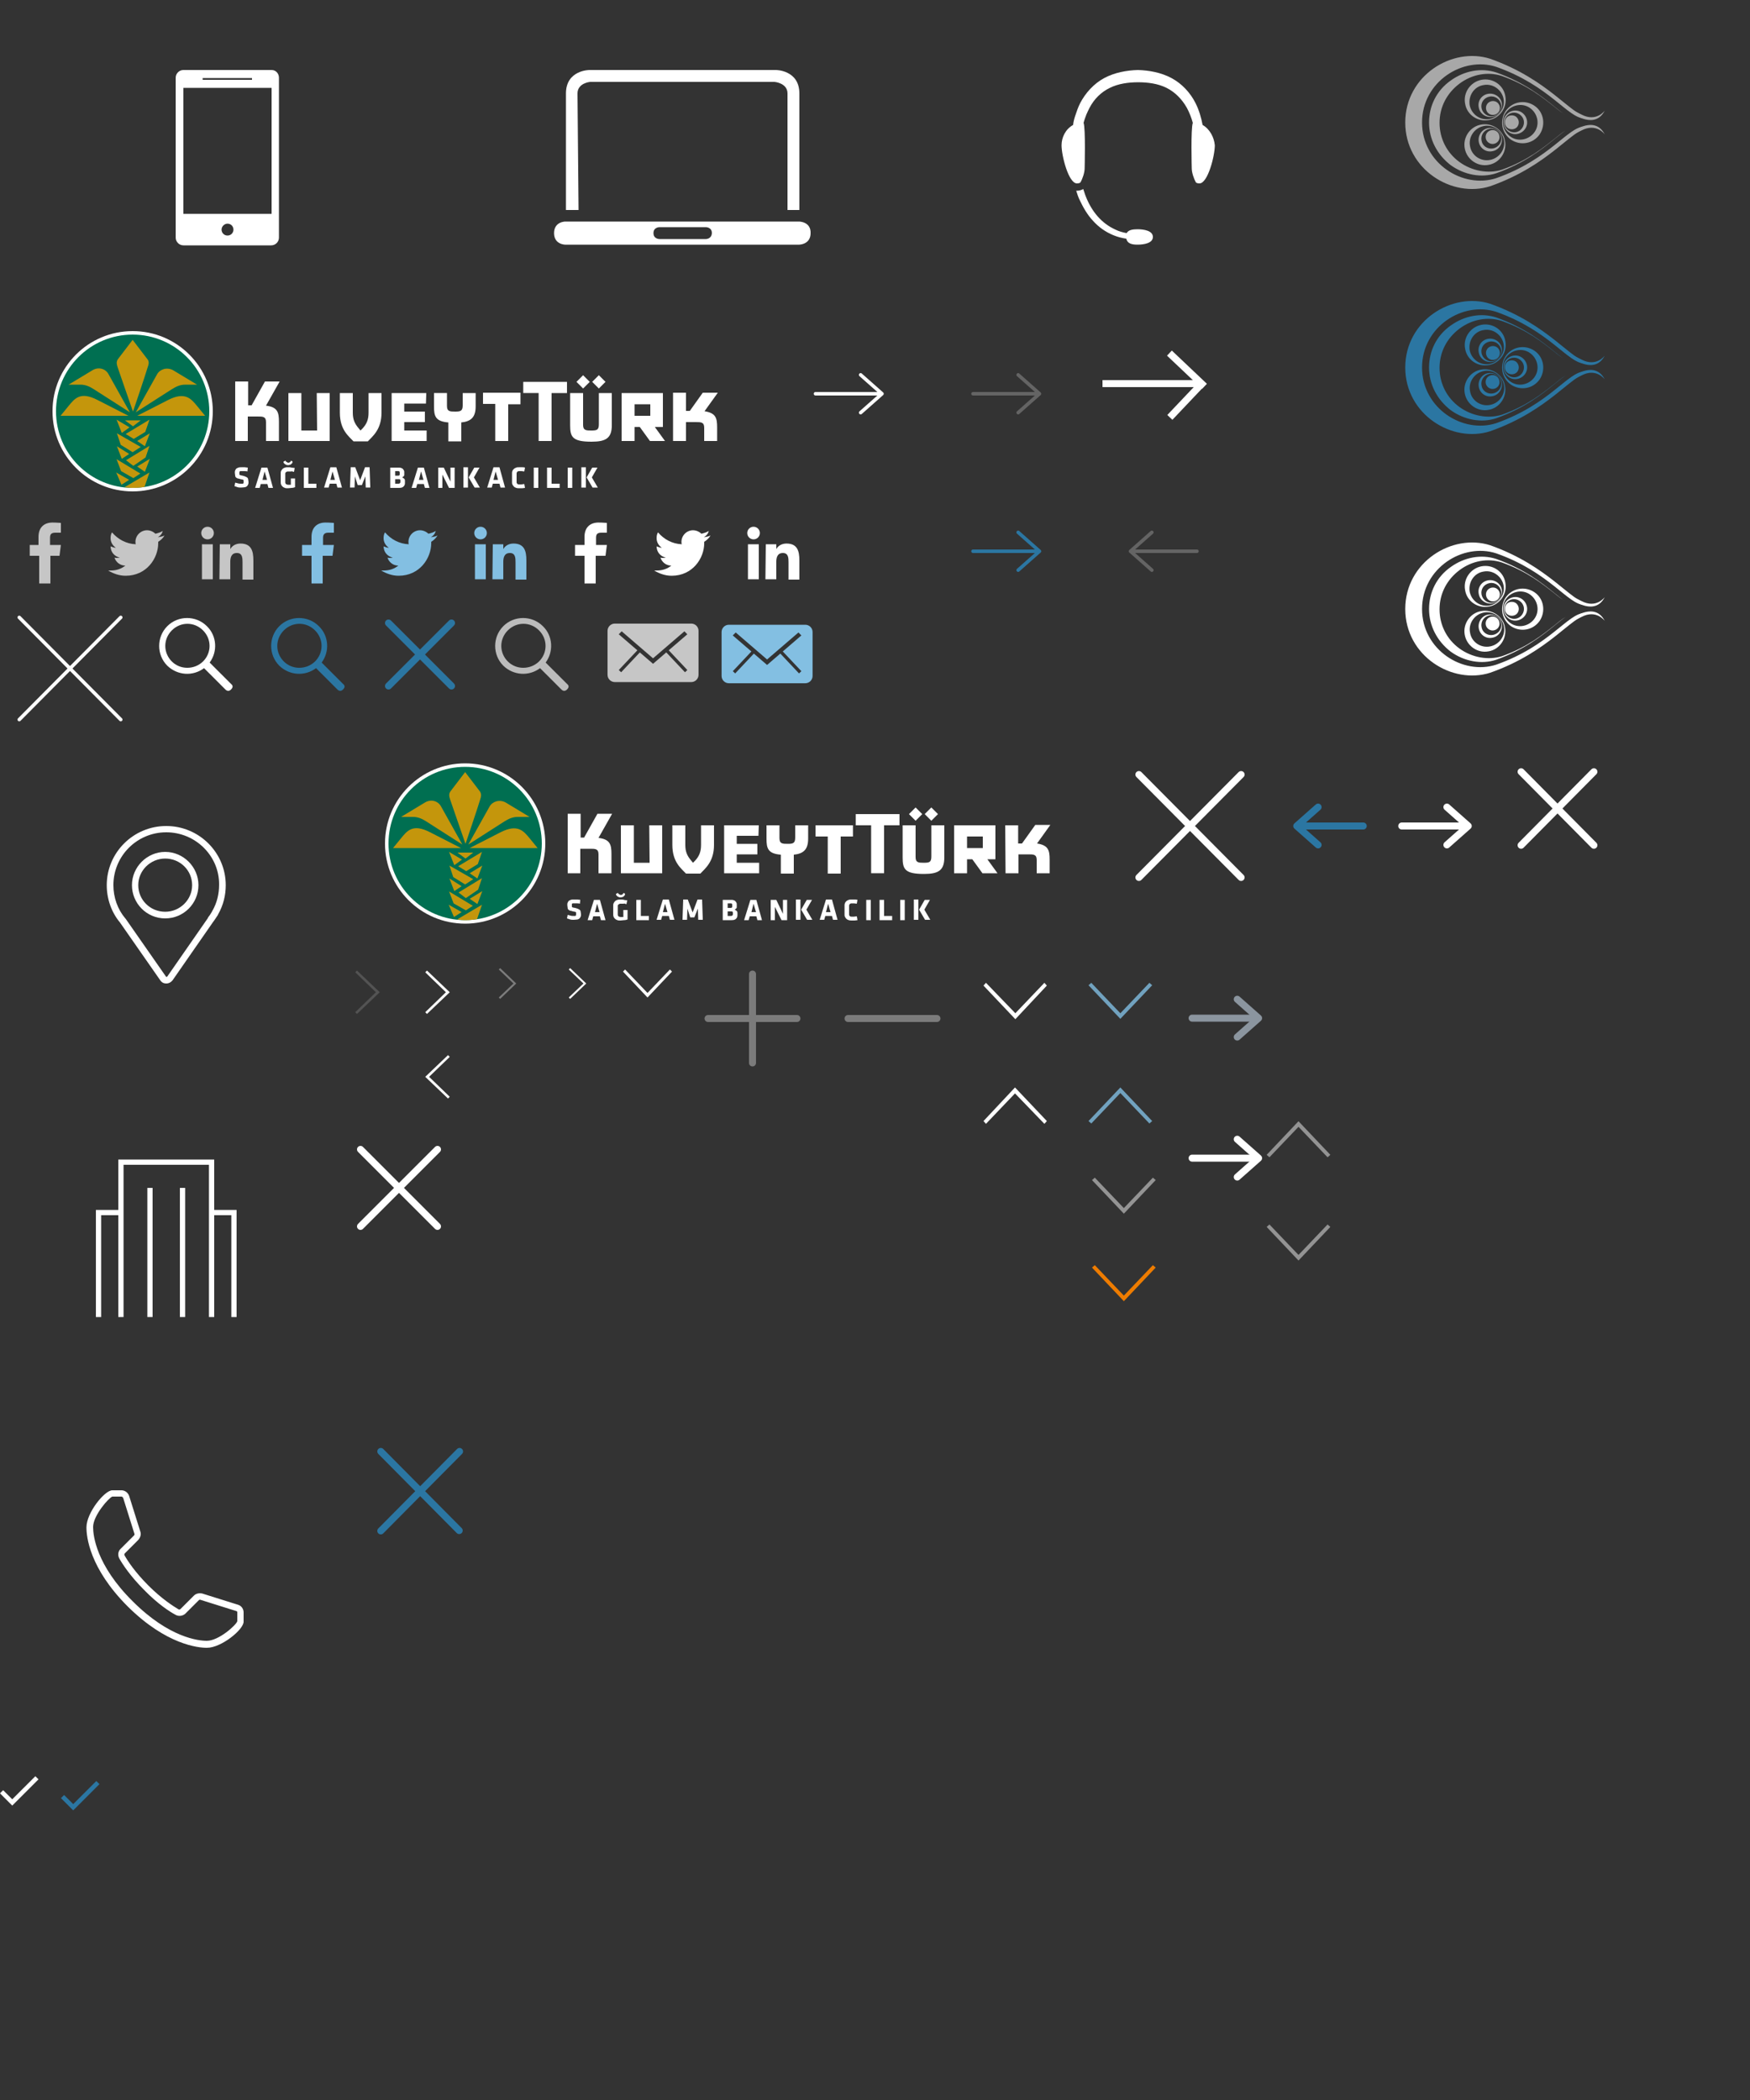 <?xml version="1.0" encoding="utf-8"?>
<!-- Generator: Adobe Illustrator 16.0.0, SVG Export Plug-In . SVG Version: 6.00 Build 0)  -->
<!DOCTYPE svg PUBLIC "-//W3C//DTD SVG 1.1//EN" "http://www.w3.org/Graphics/SVG/1.1/DTD/svg11.dtd">
<svg version="1.1" id="Layer_1" xmlns="http://www.w3.org/2000/svg" xmlns:xlink="http://www.w3.org/1999/xlink" x="0px" y="0px"
	 width="500px" height="600px" viewBox="0 0 500 600" enable-background="new 0 0 500 600" xml:space="preserve">
<rect x="0" y="0" width="500" height="600" fill="#333333" stroke="none"/>
<rect y="145" display="none" fill="#C1E0E5" width="26" height="26"/>
<rect x="220" y="90" display="none" fill="#2B76A2" width="45" height="45"/>
<rect x="26" y="145" display="none" fill="#97ADAF" width="26" height="26"/>
<rect x="52" y="145" display="none" fill="#C1E0E5" width="26" height="26"/>
<rect x="156" y="145" display="none" fill="#C1E0E5" width="26" height="26"/>
<rect x="182" y="145" display="none" fill="#97ADAF" width="26" height="26"/>
<rect x="155" y="271" display="none" fill="#BDCCD4" width="20" height="20"/>
<rect x="208" y="145" display="none" fill="#C1E0E5" width="26" height="26"/>
<rect y="211" display="none" fill="#6A6E7C" width="95" height="95"/>
<rect x="135" y="271" display="none" fill="#CECECE" width="20" height="20"/>
<rect y="90" display="none" fill="#A8A8A8" width="220" height="55"/>
<rect x="335.1" y="310.9" display="none" fill="#2B76A2" width="30" height="40"/>
<rect x="115" y="271" display="none" fill="#6A6E7C" width="20" height="25"/>
<rect x="315" y="211" display="none" fill="#A8A8A8" width="50" height="50"/>
<rect x="40" y="171" display="none" fill="#939393" width="32" height="32"/>
<rect x="78" y="145" display="none" fill="#97ADAF" width="26" height="26"/>
<rect x="95" y="271" display="none" fill="#A8A8A8" width="20" height="25"/>
<rect x="72" y="171" display="none" fill="#A8A8A8" width="32" height="32"/>
<rect x="104" y="145" display="none" fill="#C1E0E5" width="26" height="26"/>
<rect x="265" y="135" display="none" fill="#8FD4EF" width="45" height="45"/>
<rect x="175" y="271" display="none" fill="#6A6E7C" width="20" height="20"/>
<rect x="265" y="90" display="none" fill="#CACBCC" width="45" height="45"/>
<rect y="401" display="none" fill="#534741" width="95" height="95"/>
<rect x="130" y="145" display="none" fill="#97ADAF" width="26" height="26"/>
<rect x="335.1" y="270.9" display="none" fill="#8FD4EF" width="30" height="40"/>
<rect y="171" display="none" fill="#A8A8A8" width="40" height="40"/>
<rect display="none" fill="#2B76A2" width="130" height="90"/>
<rect x="130" display="none" fill="#3FAAE0" width="130" height="90"/>
<rect x="275.1" y="271" display="none" fill="#A8A8A8" width="30" height="30"/>
<rect x="260" display="none" fill="#2B76A2" width="130" height="90"/>
<rect x="390" display="none" fill="#E8E8E8" width="80" height="70"/>
<rect x="310" y="135" display="none" fill="#CACBCC" width="45" height="45"/>
<rect x="390" y="70" display="none" fill="#8FD4EF" width="80" height="70"/>
<rect x="104" y="171" display="none" fill="#939393" width="32" height="32"/>
<rect y="306" display="none" fill="#C69C6D" width="95" height="95"/>
<rect x="390" y="139" display="none" fill="#E8E8E8" width="80" height="70"/>
<rect x="136" y="171" display="none" fill="#A8A8A8" width="32" height="32"/>
<rect x="310" y="90" display="none" fill="#8FD4EF" width="40" height="40"/>
<rect x="195" y="271" display="none" fill="#BDCCD4" width="40" height="40"/>
<rect x="425" y="211" display="none" fill="#A8A8A8" width="40" height="40"/>
<rect x="305.1" y="270.9" display="none" fill="#3FAAE0" width="30" height="30"/>
<rect x="235" y="271" display="none" fill="#8FD4EF" width="40" height="40"/>
<rect x="95" y="211" display="none" fill="#3FAAE0" width="220" height="60"/>
<rect x="95" y="401" display="none" fill="#A8A8A8" width="50" height="50"/>
<rect x="365" y="211" display="none" fill="#8FD4EF" width="30" height="50"/>
<rect x="395" y="211" display="none" fill="#2B76A2" width="30" height="50"/>
<rect x="275.1" y="300.9" display="none" fill="#3FAAE0" width="30" height="30"/>
<rect x="305.1" y="300.8" display="none" fill="#A8A8A8" width="30" height="30"/>
<path fill="#FFFFFF" d="M166.6,111l1.9-1.897l-1.9-1.9l-1.896,1.9L166.6,111z M169.2,109.1l1.896-1.9l1.9,1.9L171.1,111L169.2,109.1
	z M162,109.1h-12.5v3.197h4.396V126h3.7v-13.7h4.4L162,109.1L162,109.1z M185.8,115.5h-4.5v3.3h4.5V115.5z M185.7,126l-2.9-4h-1.5v4
	h-3.7v-13.7h11.8v9.7h-2.3l2.9,4H185.7z M192.3,126h3.7v-5.4h2.8c1.5,0,2.4,0,2.4,1.6v3.8h3.694v-3.9c0-2.7-0.396-4.103-3.6-4.603
	l3.8-5.3h-4.3l-3.7,5.2H196v-5.2h-3.7V126L192.3,126z M171.1,121.2v-8.9h3.7v9.2c0,3.7-1.7,4.7-5.8,4.7c-5.5,0-6.104-1.4-6.104-4.7
	v-9.2h3.7v9.103c0,1.6,0.9,1.6,2.4,1.6C170.6,123,171.1,122.8,171.1,121.2z M130.1,117.6c-1.5,0-2.396,0-2.396-1.603v-3.7H124v3.803
	c0,2.8,0.396,4.3,4.1,4.6v5.4h3.7v-5.4c2.8-0.3,4.1-1.5,4.1-4.6v-3.8h-3.7v3.5C132.2,117.4,131.6,117.6,130.1,117.6z M121.7,115.3
	h-6.2v2.303h5.896v3H115.5V123h6.396v3h-10v-13.7h9.9L121.7,115.3L121.7,115.3z M90.6,123h-4.5v-10.7h-3.7V126h11.8v-13.7h-3.7
	L90.6,123L90.6,123z M148.7,115.5h-3.5V126h-3.7v-10.6H138v-3.2h10.7V115.5z M67.1,126h3.7v-7h2.8c1.5,0,2.4,0,2.4,1.603V126h3.7
	v-5.5c0-2.7-0.4-4.2-3.7-4.6l3.9-6.9h-4.2l-3.806,6.8h-1V109H67.2v17H67.1z M100.8,112.3v5.603c0,1.897,0.5,3.1,1.7,4.5l0.5,0.6
	l0.6-0.6c1.2-1.3,1.7-2.603,1.7-4.5V112.3h3.7v5.603c0,4.8-2.5,6.7-3.9,8.2H101c-1.4-1.5-3.9-3.303-3.9-8.2V112.3H100.8z"/>
<circle fill="#FFFFFF" cx="37.9" cy="117.5" r="22.9"/>
<circle id="SVGID_5_" fill="#006F51" cx="37.9" cy="117.5" r="21.9"/>
<g>
	<g>
		<g>
			<g>
				<g>
					<g>
						<g>
							<g>
								<defs>
									<circle id="SVGID_1_" cx="37.9" cy="117.5" r="21.9"/>
								</defs>
								<clipPath id="SVGID_3_">
									<use xlink:href="#SVGID_1_"  overflow="visible"/>
								</clipPath>
								<g clip-path="url(#SVGID_3_)">
									<path fill="#C4960C" d="M36.9,137.1l-2.197,1.4l-1.5-3.5L36.9,137.1z M33.4,127.5l3.5,2.2l-2.1,1.4L33.4,127.5z
										 M33.3,119.9l3.7,2.2l-2.2,1.6L33.3,119.9z M39.2,126l3.6-2.2l-1.4,3.7L39.2,126z M33.3,131.2l6.8,4.1l-2,1.303l-3.5-2
										L33.3,131.2z M36,131.5l6.7-4.1l-1.104,3.3l-3.5,2.4L36,131.5z M33.4,123.8l6.806,3.9l-2.306,1.5l-3.396-2.1L33.4,123.8z
										 M35.9,124l6.806-4.1l-1.2,3.5l-3.3,2L35.9,124z M35.7,120.1h4.5l-2.2,1.7L35.7,120.1z M39.2,133.3l3.6-2.197l-1.4,3.697
										L39.2,133.3z M38,117.6c0,0-3.7-10.603-4.4-12.7c-0.3-0.9-0.396-1.603,0.104-2.3l4.194-5.5l4.2,5.5
										c0.604,0.697,0.4,1.5,0.104,2.3C41.6,107,38,117.6,38,117.6z M58.6,118.8H39.2l8.8-4.5c4.896-2.5,6.6-0.397,8.396,1.803
										L58.6,118.8z M38.8,117.8l6.1-10.897c0.8-1.403,2.8-2.103,4.6-1.103l6.8,4.103h-3.4c-1.5,0-2.694,0.6-3.8,1.3L38.8,117.8z
										 M17.3,118.8l2.2-2.697c1.8-2.2,3.396-4.4,8.396-1.803l8.806,4.5H17.3z M37.1,117.8l-10.3-6.6c-1.1-0.7-2.3-1.3-3.8-1.3
										h-3.4l6.8-4.103c1.8-1.097,3.8-0.397,4.6,1.103L37.1,117.8z M35.6,139.2l7.1-4.2l-1.4,4.103c-1.1,0.197-2.2,0.3-3.3,0.3
										C37.2,139.4,36.4,139.3,35.6,139.2z"/>
								</g>
							</g>
						</g>
					</g>
				</g>
			</g>
		</g>
	</g>
</g>
<path fill="#FFFFFF" d="M169.3,139.3h1.5l-1.7-2.897l1.604-2.8h-1.5l-1.604,2.8L169.3,139.3z M166.1,139.3h1.3v-5.8h-1.3V139.3z
	 M162.2,133.6h1.3v5.8h-1.3V133.6z M159.9,139.3v-1.1h-2.3v-4.6h-1.3v5.8h3.6V139.3z M152.5,133.6h1.3v5.8h-1.3V133.6z M147.6,135.5
	c0-0.1,0-0.2,0-0.3c0-0.1,0.104-0.2,0.104-0.3c0.1-0.103,0.1-0.103,0.194-0.2c0.104,0,0.2-0.1,0.4-0.1c0.2,0,0.4,0,0.7,0
	s0.5,0.1,0.8,0.1l0.2-1.1c-0.3-0.103-0.604-0.103-0.8-0.103c-0.306,0-0.5,0-0.806,0c-0.396,0-0.694,0-0.896,0.103
	c-0.3,0.1-0.5,0.197-0.7,0.397c-0.2,0.2-0.3,0.3-0.4,0.603c-0.1,0.197-0.1,0.5-0.1,0.697v2.4c0,0.3,0,0.5,0.1,0.7
	c0.104,0.2,0.2,0.397,0.4,0.6c0.2,0.203,0.4,0.3,0.7,0.4c0.3,0.1,0.6,0.1,0.896,0.1c0.306,0,0.604,0,0.806,0c0.3,0,0.5-0.1,0.8-0.1
	l-0.2-1.103c-0.3,0-0.5,0.103-0.8,0.103s-0.5,0-0.7,0c-0.2,0-0.3,0-0.4-0.103c-0.1,0-0.194-0.1-0.194-0.197
	c-0.104-0.101-0.104-0.199-0.104-0.301c0-0.1,0-0.197,0-0.3V135.5z M141,137.1h1.3l-0.7-2.4L141,137.1z M144.3,139.3H143l-0.3-1.1
	h-1.9l-0.3,1.1h-1.3l1.8-5.8h1.7L144.3,139.3z M135.6,139.3h1.5l-1.7-2.897l1.604-2.8h-1.5l-1.604,2.8L135.6,139.3z M132.4,139.3
	h1.306v-5.8H132.4V139.3z M126.4,135.6v3.8h-1.2v-5.8h1.6l1.9,4v-4h1.194v5.8h-1.6L126.4,135.6z M120.3,134.7l0.7,2.4h-1.3
	L120.3,134.7z M121.1,133.6h-1.7l-1.8,5.8h1.3l0.306-1.103h1.896l0.3,1.103h1.306L121.1,133.6z M114.4,137.4c0-0.2,0-0.3-0.1-0.4
	c-0.1-0.1-0.2-0.1-0.4-0.1h-1v1.3h0.806c0.194,0,0.396,0,0.5-0.1c0.1-0.103,0.194-0.2,0.194-0.4V137.4z M114.2,135
	c0-0.1,0-0.2-0.104-0.3c-0.1-0.1-0.2-0.1-0.396-0.1h-0.8v1.3h0.806c0.194,0,0.3,0,0.396-0.103c0.104-0.1,0.104-0.197,0.104-0.3
	L114.2,135L114.2,135z M115.7,138c0,0.4-0.104,0.7-0.4,1c-0.296,0.3-0.7,0.4-1.3,0.4h-2.5v-5.8h2.3c0.3,0,0.6,0,0.8,0.1
	c0.2,0.1,0.4,0.1,0.5,0.3c0.104,0.103,0.2,0.2,0.3,0.4c0.104,0.2,0.104,0.3,0.104,0.5v0.6c0,0.2,0,0.4-0.104,0.5
	c-0.1,0.103-0.3,0.3-0.5,0.4c0.2,0.1,0.4,0.2,0.604,0.397c0.2,0.2,0.2,0.4,0.2,0.7L115.7,138L115.7,138z M102.2,138.6h1.194l1-2.5
	l0.104,3.197h1.3l-0.2-5.8h-1.3l-1.4,3.7l-1.396-3.7h-1.3l-0.2,5.8h1.3l0.1-3.197L102.2,138.6z M94.4,137.1h1.3l-0.7-2.4L94.4,137.1
	z M97.7,139.3h-1.3l-0.3-1.1h-1.9l-0.306,1.1h-1.3l1.8-5.8h1.7L97.7,139.3z M90.4,139.3v-1.1h-2.3v-4.6h-1.3v5.8h3.6V139.3z
	 M83.6,131.9c0,0.1-0.1,0.3-0.1,0.397c-0.104,0.103-0.2,0.2-0.3,0.303c-0.104,0.1-0.2,0.197-0.4,0.197
	c-0.2,0.103-0.3,0.103-0.5,0.103c-0.2,0-0.4,0-0.5-0.103c-0.2-0.1-0.3-0.1-0.4-0.197c-0.1-0.103-0.194-0.2-0.3-0.303
	C81,132.2,81,132,81,131.9l0.6-0.3c0,0.197,0.104,0.3,0.3,0.397c0.104,0.103,0.306,0.2,0.5,0.2c0.2,0,0.4-0.1,0.5-0.2
	c0.104-0.1,0.2-0.3,0.306-0.397L83.6,131.9z M84.3,139.2c-0.3,0.1-0.6,0.2-1,0.2c-0.3,0-0.7,0.1-1,0.1c-0.4,0-0.7,0-0.9-0.1
	c-0.3-0.103-0.5-0.2-0.694-0.4c-0.2-0.2-0.306-0.3-0.4-0.6c-0.1-0.2-0.1-0.5-0.1-0.7v-2.4c0-0.3,0-0.5,0.1-0.697
	c0.1-0.2,0.2-0.4,0.4-0.603c0.194-0.2,0.396-0.3,0.694-0.397c0.3-0.103,0.6-0.103,0.9-0.103c0.3,0,0.7,0,1,0.103
	c0.3,0,0.6,0.1,0.9,0.1l-0.2,1.103c-0.104,0-0.3,0-0.4-0.103c-0.1-0.1-0.3,0-0.5,0c-0.2,0-0.3,0-0.396,0c-0.104,0-0.306,0-0.4,0
	c-0.2,0-0.3,0-0.4,0.103c-0.1,0-0.194,0.1-0.3,0.197c-0.1,0.103-0.1,0.2-0.1,0.303c0,0.1,0,0.197,0,0.3v2c0,0.1,0,0.2,0,0.3
	c0,0.1,0.1,0.2,0.1,0.3c0.104,0.103,0.104,0.103,0.3,0.2c0.104,0,0.2,0.1,0.4,0.1c0.1,0,0.3,0,0.4,0s0.194,0,0.396,0v-1.8h1.2V139.2
	z M75.6,134.7l0.7,2.4H75L75.6,134.7z M76.4,133.6h-1.7l-1.806,5.8H74.2l0.3-1.103h1.9l0.3,1.103H78L76.4,133.6z M71,137.7
	c0,0.3,0,0.5-0.104,0.7c-0.1,0.2-0.194,0.397-0.3,0.5c-0.2,0.1-0.396,0.3-0.6,0.3s-0.604,0.1-1.104,0.1c-0.3,0-0.698,0-1-0.1
	c-0.3-0.1-0.6-0.2-0.896-0.3l0.196-1c0.304,0.1,0.5,0.1,0.804,0.2c0.3,0.1,0.6,0.1,0.896,0.1c0.2,0,0.302,0,0.4,0s0.2,0,0.2-0.1
	c0.1,0,0.1-0.103,0.1-0.2c0-0.103,0-0.2,0-0.3c0-0.103,0-0.2,0-0.303c0-0.1,0-0.1-0.1-0.197C69.4,137,69.3,137,69.2,137
	c-0.104,0-0.306-0.1-0.5-0.1c-0.306-0.103-0.604-0.2-0.806-0.2c-0.194-0.1-0.396-0.2-0.5-0.3c-0.1-0.103-0.194-0.3-0.194-0.5
	c0-0.2-0.104-0.5-0.104-0.8c0-0.303,0-0.5,0.104-0.7c0.1-0.2,0.194-0.4,0.3-0.5c0.1-0.103,0.396-0.2,0.6-0.3
	c0.3-0.103,0.604-0.103,1-0.103c0.3,0,0.5,0,0.8,0c0.306,0,0.604,0.103,0.9,0.103l-0.1,1.1c-0.306-0.1-0.604-0.1-0.9-0.1
	c-0.2,0-0.5,0-0.7,0c-0.1,0-0.3,0-0.396,0c-0.104,0-0.2,0-0.2,0.1c0,0.1-0.104,0.1-0.104,0.2s0,0.2,0,0.3c0,0.1,0,0.2,0,0.3
	c0,0.103,0,0.103,0.104,0.2c0.1,0,0.2,0.1,0.3,0.1c0.1,0,0.3,0.103,0.5,0.103c0.4,0.1,0.7,0.2,0.9,0.3
	c0.194,0.102,0.396,0.2,0.5,0.3c0.1,0.103,0.194,0.302,0.194,0.5C70.9,137.201,71,137.4,71,137.7z"/>
<path fill="#C6C6C6" d="M17,158.8l0.396-3.1h-3.1v-2c0-0.9,0.2-1.5,1.5-1.5h1.6v-2.8c-0.3,0-1.194-0.103-2.396-0.103
	c-2.4,0-4,1.4-4,4.103v2.3H8.5v3.1h2.7v7.9h3.2v-7.9H17z"/>
<path fill="#C6C6C6" d="M47,153c-0.604,0.3-1.2,0.4-1.9,0.5c0.7-0.397,1.2-1,1.4-1.8c-0.604,0.4-1.3,0.6-2.104,0.8
	c-0.6-0.6-1.5-1-2.396-1c-1.8,0-3.3,1.5-3.3,3.3c0,0.303,0,0.5,0.1,0.7c-2.7-0.1-5.1-1.397-6.8-3.397c-0.3,0.5-0.4,1-0.4,1.697
	c0,1.103,0.604,2.103,1.5,2.7c-0.5,0-1-0.2-1.5-0.397l0,0c0,1.6,1.104,2.897,2.604,3.197c-0.306,0.1-0.604,0.1-0.903,0.1
	c-0.2,0-0.4,0-0.6-0.103c0.396,1.303,1.6,2.303,3.1,2.303c-1.1,0.9-2.5,1.4-4.1,1.4c-0.306,0-0.5,0-0.806,0c1.5,0.9,3.2,1.5,5,1.5
	c6,0,9.306-5,9.306-9.3c0-0.1,0-0.3,0-0.4C46,154.3,46.6,153.7,47,153z"/>
<path fill="#C6C6C6" d="M57.7,155.5h3.1v10h-3.1V155.5L57.7,155.5z M59.3,150.5c1,0,1.8,0.8,1.8,1.8s-0.8,1.803-1.8,1.803
	s-1.8-0.803-1.8-1.803S58.3,150.5,59.3,150.5"/>
<path fill="#C6C6C6" d="M62.8,155.5h3v1.4l0,0c0.4-0.8,1.4-1.603,2.9-1.603c3.1,0,3.694,2.103,3.694,4.803v5.5h-3.1v-4.9
	c0-1.2,0-2.7-1.604-2.7c-1.602,0-1.896,1.3-1.896,2.603v4.897H62.69L62.8,155.5L62.8,155.5z"/>
<path fill="#FFFFFF" d="M173,158.8l0.396-3.1h-3.1v-2c0-0.9,0.2-1.5,1.5-1.5h1.6v-2.8c-0.3,0-1.194-0.103-2.396-0.103
	c-2.4,0-4,1.4-4,4.103v2.3h-2.7v3.1h2.7v7.9h3.2v-7.9H173z"/>
<path fill="#FFFFFF" d="M203,153c-0.604,0.3-1.2,0.4-1.9,0.5c0.7-0.397,1.2-1,1.4-1.8c-0.604,0.4-1.3,0.6-2.104,0.8
	c-0.6-0.6-1.5-1-2.396-1c-1.8,0-3.3,1.5-3.3,3.3c0,0.303,0,0.5,0.1,0.7c-2.7-0.1-5.1-1.397-6.8-3.397c-0.3,0.5-0.4,1-0.4,1.697
	c0,1.103,0.604,2.103,1.5,2.7c-0.5,0-1-0.2-1.5-0.397l0,0c0,1.6,1.104,2.897,2.604,3.197c-0.306,0.103-0.604,0.103-0.9,0.103
	c-0.2,0-0.4,0-0.6-0.103c0.396,1.303,1.6,2.303,3.1,2.303c-1.1,0.897-2.5,1.397-4.1,1.397c-0.306,0-0.5,0-0.806,0
	c1.5,0.9,3.2,1.5,5,1.5c6,0,9.306-5,9.306-9.3c0-0.1,0-0.3,0-0.4C202,154.3,202.6,153.7,203,153z"/>
<path fill="#FFFFFF" d="M213.7,155.5h3.1v10h-3.1V155.5L213.7,155.5z M215.3,150.5c1,0,1.8,0.8,1.8,1.8s-0.8,1.803-1.8,1.803
	s-1.8-0.803-1.8-1.803S214.3,150.5,215.3,150.5"/>
<path fill="#FFFFFF" d="M218.8,155.5h3v1.4l0,0c0.4-0.8,1.4-1.603,2.9-1.603c3.1,0,3.694,2.103,3.694,4.803v5.5h-3.1v-4.9
	c0-1.2,0-2.7-1.604-2.7c-1.601,0-1.896,1.3-1.896,2.603v4.897h-3.104L218.8,155.5L218.8,155.5z"/>
<path fill="#FFFFFF" d="M58.3,190.9c1.5,1.5,6.1,6.1,6.1,6.1c0.4,0.4,1,0.603,1.604,0c0.7-0.7,0.5-1.2,0-1.6l-6.104-6.1
	c2.306-3.1,2.104-7.6-0.8-10.397c-3.1-3.103-8.2-3.103-11.3,0c-3.1,3.1-3.1,8.2,0,11.3C50.7,193,55.1,193.3,58.3,190.9z M49.1,189
	c-2.5-2.5-2.5-6.397,0-8.897s6.4-2.5,8.9,0s2.5,6.397,0,8.897C55.5,191.4,51.5,191.4,49.1,189z"/>
<line fill="none" stroke="#FFFFFF" stroke-linecap="round" stroke-linejoin="round" stroke-miterlimit="10" x1="34.5" y1="176.4" x2="5.5" y2="205.6"/>
<line fill="none" stroke="#FFFFFF" stroke-linecap="round" stroke-linejoin="round" stroke-miterlimit="10" x1="5.5" y1="176.4" x2="34.5" y2="205.6"/>
<path fill="#83BFE2" d="M95,158.8l0.396-3.1h-3.1v-2c0-0.9,0.3-1.5,1.5-1.5h1.6v-2.8c-0.3,0-1.194-0.103-2.396-0.103
	c-2.4,0-4,1.4-4,4.103v2.3h-2.7v3.1H89v7.9h3.2v-7.9H95z"/>
<path fill="#83BFE2" d="M125,153c-0.604,0.3-1.2,0.4-1.9,0.5c0.7-0.397,1.2-1,1.4-1.8c-0.604,0.4-1.3,0.6-2.104,0.8
	c-0.6-0.6-1.5-1-2.396-1c-1.8,0-3.3,1.5-3.3,3.3c0,0.303,0,0.5,0.1,0.7c-2.7-0.1-5.1-1.397-6.8-3.397c-0.3,0.5-0.4,1-0.4,1.697
	c0,1.103,0.604,2.103,1.5,2.7c-0.5,0-1-0.2-1.5-0.397l0,0c0,1.6,1.104,2.897,2.604,3.197c-0.306,0.103-0.604,0.103-0.9,0.103
	c-0.2,0-0.4,0-0.6-0.103c0.396,1.303,1.6,2.303,3.1,2.303c-1.1,0.897-2.5,1.397-4.1,1.397c-0.306,0-0.5,0-0.806,0
	c1.5,0.9,3.2,1.5,5,1.5c6,0,9.306-5,9.306-9.3c0-0.1,0-0.3,0-0.4C124,154.3,124.6,153.7,125,153z"/>
<path fill="#83BFE2" d="M135.7,155.5h3.1v10h-3.1V155.5L135.7,155.5z M137.3,150.5c1,0,1.8,0.8,1.8,1.8s-0.8,1.803-1.8,1.803
	s-1.8-0.803-1.8-1.803S136.3,150.5,137.3,150.5"/>
<path fill="#83BFE2" d="M140.8,155.5h3v1.4l0,0c0.4-0.8,1.4-1.603,2.9-1.603c3.1,0,3.694,2.103,3.694,4.803v5.5h-3.1v-4.9
	c0-1.2,0-2.7-1.604-2.7c-1.601,0-1.896,1.3-1.896,2.603v4.897h-3.104L140.8,155.5L140.8,155.5z"/>
<path fill="#FFFFFF" d="M77.6,20H52.4c-1.2,0-2.2,1-2.2,2.2v45.7c0,1.2,1,2.2,2.194,2.2H77.5c1.2,0,2.2-1,2.2-2.2V22.2
	C79.7,21,78.8,20,77.6,20z M57.9,22.3H72v0.5H57.9V22.3z M65,67.3c-1,0-1.7-0.8-1.7-1.697c0-0.9,0.8-1.7,1.7-1.7
	c1,0,1.7,0.8,1.7,1.7C66.7,66.5,66,67.3,65,67.3z M77.6,61.1H52.4v-36h25.2V61.1z"/>
<path fill="#FFFFFF" d="M165,60h-3.3V26.7c0-6.7,6.694-6.7,6.694-6.7H221.7c0,0,6.694,0,6.694,6.7V60H225V26.7c0-3-3.7-3.3-3.7-3.3
	h-52.7c0,0-3.6,0.3-3.6,3.3l0.3,33.3H165z"/>
<path fill="#FFFFFF" d="M228.3,63.3h-66.8c0,0-3.2,0-3.2,3.303c0,3.3,3.2,3.3,3.2,3.3h66.8c0,0,3.3,0,3.3-3.3
	C231.7,63.3,228.3,63.3,228.3,63.3z M201.7,68.3h-13.3c0,0-1.694,0-1.694-1.697c0-1.7,1.694-1.7,1.694-1.7h13.3
	c0,0,1.694,0,1.694,1.7C203.3,68.3,201.7,68.3,201.7,68.3z"/>
<path fill="#FFFFFF" d="M308.5,57.2c1,2.1,2.193,4.2,3.8,5.9c1.601,1.8,3.601,3.197,5.8,4.1c1.2,0.5,2.397,0.8,3.7,1
	c0.3,1.4,1.601,1.7,3.2,1.7c1.8,0,4.396-0.4,4.396-2.2c0-1.8-2.601-2.2-4.396-2.2c-1.4,0-2.604,0.2-3.104,1.103
	c-1.101-0.2-2.201-0.5-3.201-1c-2-0.9-3.695-2.2-5.1-3.803c-1.4-1.6-2.5-3.5-3.3-5.5c-0.305-0.697-0.5-1.5-0.805-2.3
	c-0.5,0.3-1.101,0.5-2,0.5C307.8,55.5,308.1,56.4,308.5,57.2z"/>
<path fill="#FFFFFF" d="M343.6,35.7c-0.399-2.1-1-4.2-2-6.2c-1.5-3-3.899-5.6-6.899-7.2c-3-1.6-6.396-2.197-9.601-2.3
	c-3.199,0.103-6.6,0.7-9.6,2.3c-3,1.603-5.4,4.303-6.9,7.2c-0.6,1.2-1,2.4-1.399,3.603c-0.3,0.897-0.5,1.697-0.601,2.6
	c-2.199,1.2-3.3,3.602-3.3,5.8c0,3,2,10.9,4.396,10.9c0.807,0,1-0.3,1-0.3c0.604-1,1.201-2.803,1.201-4c0,0,0.299-11.4-0.301-13
	c0.2-0.803,0.5-1.603,0.801-2.4c0.299-0.7,0.604-1.3,0.899-1.898c1.3-2.5,3.3-4.5,5.8-5.699c2.396-1.2,5.301-1.603,8.1-1.603
	c2.807,0,5.701,0.4,8.104,1.603c2.396,1.199,4.396,3.199,5.8,5.699c0.7,1.301,1.301,2.801,1.7,4.301c-0.604,1.6-0.3,13-0.3,13
	c0,1.199,0.6,3,1.193,4c0,0,0.201,0.3,1,0.3c2.4,0,4.4-7.9,4.4-10.9C346.9,39.3,345.698,36.9,343.6,35.7z"/>
<path fill="#A8A8A8" d="M425.8,53.2c17-6,23-16.1,28.2-16.8c-0.5-0.103-1-0.2-1.4-0.2c-4.6,0-9.8,9.3-25.1,14.7
	C418,54,406.3,46.7,406.3,35s11.7-19,21.2-15.9c15.3,5.4,20.5,14.7,25.1,14.7c0.5,0,1-0.1,1.4-0.197
	C448.8,33,442.698,22.8,425.8,16.8c-10.899-3.5-24.3,4.803-24.3,18.2C401.5,48.4,414.9,56.7,425.8,53.2"/>
<path fill="#A8A8A8" d="M408.3,35c0-4.8,2.2-9.2,6.2-12c3.896-2.8,8.694-3.7,13-2.3c8.1,2.9,13.1,6.9,16.8,9.9
	c1.101,0.897,2.101,1.697,3,2.3c-0.899-0.603-2-1.4-3.2-2.4c-3.3-2.6-7.699-6.2-15-8.8c-4-1.3-8.5-0.5-12.103,2.2
	c-3.604,2.7-5.697,6.7-5.697,11.2s2.101,8.6,5.697,11.197c3.603,2.603,8.197,3.4,12.103,2.2c7.301-2.6,11.7-6.2,15-8.8
	c1.2-1,2.2-1.8,3.2-2.4c-0.899,0.603-1.899,1.4-3,2.303c-3.7,3-8.7,7-16.8,9.897c-4.2,1.4-9.104,0.5-13-2.3
	C410.6,44.2,408.3,39.8,408.3,35"/>
<path fill="#A8A8A8" d="M439.9,38.4c-1.896,2.7-5.5,3.3-8.2,1.5c-2.699-1.9-3.3-5.5-1.5-8.2c1.899-2.7,5.5-3.3,8.2-1.5
	C441.1,32,441.698,35.7,439.9,38.4 M437.198,30.9c-2.194-1.603-5.3-1-6.896,1.2c-1.604,2.197-1,5.3,1.2,6.897
	c2.194,1.603,5.3,1,6.896-1.2C440,35.6,439.4,32.5,437.198,30.9"/>
<path fill="#A8A8A8" d="M435.698,36.9c-1.101,1.5-3.194,1.897-4.694,0.8c-1.5-1.097-1.9-3.2-0.806-4.7c1.104-1.5,3.2-1.897,4.7-0.8
	C436.398,33.297,436.8,35.4,435.698,36.9 M434.198,32.7c-1.3-0.9-3-0.6-3.896,0.7c-0.899,1.3-0.604,3,0.7,3.897
	c1.3,0.9,3,0.603,3.896-0.697C435.8,35.3,435.5,33.6,434.198,32.7"/>
<path fill="#A8A8A8" d="M433.6,36.1c-0.6,0.897-1.899,1.1-2.8,0.5c-0.899-0.603-1.104-1.9-0.5-2.803c0.601-0.897,1.896-1.1,2.8-0.5
	C434,34,434.198,35.2,433.6,36.1"/>
<path fill="#A8A8A8" d="M418.5,42.4c-0.604-3.2,1.6-6.3,4.694-6.8C426.4,35,429.5,37.2,430,40.3c0.6,3.2-1.604,6.303-4.7,6.803
	C422.198,47.7,419.1,45.6,418.5,42.4 M425.698,45.7c2.7-0.5,4.5-3.1,4-5.7c-0.5-2.7-3.101-4.5-5.694-4c-2.7,0.5-4.5,3.103-4,5.7
	C420.4,44.4,423,46.2,425.698,45.7"/>
<path fill="#A8A8A8" d="M422.5,40.5c-0.306-1.8,0.896-3.6,2.694-3.897C427,36.3,428.8,37.5,429.1,39.3
	c0.301,1.803-0.899,3.603-2.699,3.9C424.5,43.6,422.8,42.3,422.5,40.5 M426.6,42.4c1.5-0.3,2.601-1.7,2.301-3.3
	c-0.301-1.5-1.801-2.603-3.301-2.303c-1.5,0.303-2.6,1.7-2.3,3.303C423.5,41.7,425,42.7,426.6,42.4"/>
<path fill="#A8A8A8" d="M424.5,39.5c-0.2-1.1,0.5-2.1,1.6-2.3c1.101-0.2,2.101,0.5,2.301,1.6c0.199,1.103-0.5,2.103-1.601,2.303
	C425.8,41.3,424.698,40.6,424.5,39.5"/>
<path fill="#A8A8A8" d="M423.3,22.8c3.2-0.6,6.3,1.5,6.8,4.7c0.601,3.2-1.603,6.3-4.699,6.8c-3.2,0.603-6.301-1.5-6.801-4.697
	C418,26.5,420.1,23.4,423.3,22.8 M419.9,30c0.5,2.7,3.104,4.5,5.699,4c2.597-0.5,4.5-3.1,4-5.7c-0.5-2.697-3.1-4.5-5.699-4
	C421.198,24.7,419.5,27.3,419.9,30"/>
<path fill="#A8A8A8" d="M425.198,26.8c1.806-0.3,3.604,0.9,3.899,2.7s-0.899,3.603-2.699,3.9c-1.801,0.297-3.601-0.9-3.897-2.7
	C422.1,28.9,423.3,27.1,425.198,26.8 M423.3,30.9c0.3,1.5,1.8,2.6,3.3,2.3c1.5-0.3,2.601-1.7,2.301-3.3
	c-0.301-1.5-1.7-2.603-3.301-2.3C424,27.9,423,29.3,423.3,30.9"/>
<path fill="#A8A8A8" d="M426.198,28.9c1.104-0.2,2.104,0.5,2.306,1.6c0.194,1.103-0.5,2.103-1.604,2.3
	c-1.101,0.2-2.101-0.5-2.301-1.6C424.398,30.1,425.1,29.1,426.198,28.9"/>
<path fill="#A8A8A8" d="M458.5,38.4c0,0-2.4-3.4-6.7-1.103c-4.3,2.303-2.3,0.2-2.3,0.2S455.698,32.9,458.5,38.4"/>
<path fill="#A8A8A8" d="M458.5,31.6c0,0-2.4,3.397-6.7,1.1c-4.303-2.297-2.3-0.2-2.3-0.2S455.698,37.1,458.5,31.6"/>
<path fill="#2B76A2" d="M425.8,123.2c17-6,23-16.1,28.2-16.8c-0.5-0.103-1-0.2-1.4-0.2c-4.6,0-9.8,9.3-25.1,14.7
	c-9.5,3.1-21.2-4.2-21.2-15.9s11.7-19,21.2-15.9c15.3,5.4,20.5,14.7,25.1,14.7c0.5,0,1-0.1,1.4-0.197
	C448.8,103,442.698,92.8,425.8,86.8c-10.899-3.5-24.3,4.803-24.3,18.2C401.5,118.4,414.9,126.7,425.8,123.2"/>
<path fill="#2B76A2" d="M408.3,105c0-4.8,2.2-9.2,6.2-12c3.896-2.8,8.694-3.7,13-2.3c8.1,2.9,13.1,6.9,16.8,9.9
	c1.101,0.897,2.101,1.697,3,2.3c-0.899-0.603-2-1.4-3.2-2.4c-3.3-2.6-7.699-6.2-15-8.8c-4-1.3-8.5-0.5-12.103,2.2
	c-3.604,2.7-5.697,6.7-5.697,11.2s2.101,8.6,5.697,11.197c3.603,2.603,8.197,3.4,12.103,2.2c7.301-2.6,11.7-6.2,15-8.8
	c1.2-1,2.2-1.8,3.2-2.4c-0.899,0.603-1.899,1.4-3,2.303c-3.7,3-8.7,7-16.8,9.897c-4.2,1.4-9.104,0.5-13-2.3
	C410.6,114.2,408.3,109.8,408.3,105"/>
<path fill="#2B76A2" d="M439.9,108.4c-1.896,2.7-5.5,3.3-8.2,1.5c-2.699-1.9-3.3-5.5-1.5-8.2c1.899-2.7,5.5-3.3,8.2-1.5
	C441.1,102,441.698,105.7,439.9,108.4 M437.198,100.9c-2.194-1.603-5.3-1-6.896,1.2c-1.604,2.197-1,5.3,1.2,6.897
	c2.194,1.603,5.3,1,6.896-1.2C440,105.6,439.4,102.5,437.198,100.9"/>
<path fill="#2B76A2" d="M435.698,106.9c-1.101,1.5-3.194,1.897-4.694,0.8c-1.5-1.097-1.9-3.2-0.806-4.7c1.104-1.5,3.2-1.897,4.7-0.8
	C436.398,103.297,436.8,105.4,435.698,106.9 M434.198,102.7c-1.3-0.9-3-0.6-3.896,0.7c-0.899,1.3-0.604,3,0.7,3.897
	c1.3,0.9,3,0.603,3.896-0.697C435.8,105.3,435.5,103.6,434.198,102.7"/>
<path fill="#2B76A2" d="M433.6,106.1c-0.6,0.897-1.899,1.1-2.8,0.5c-0.899-0.603-1.104-1.9-0.5-2.803c0.601-0.897,1.896-1.1,2.8-0.5
	C434,104,434.198,105.2,433.6,106.1"/>
<path fill="#2B76A2" d="M418.5,112.4c-0.604-3.2,1.6-6.3,4.694-6.8c3.199-0.603,6.306,1.6,6.806,4.697
	c0.6,3.2-1.604,6.303-4.7,6.803C422.198,117.7,419.1,115.6,418.5,112.4 M425.698,115.7c2.7-0.5,4.5-3.1,4-5.7
	c-0.5-2.7-3.101-4.5-5.694-4c-2.7,0.5-4.5,3.103-4,5.7C420.4,114.4,423,116.2,425.698,115.7"/>
<path fill="#2B76A2" d="M422.5,110.5c-0.306-1.8,0.896-3.6,2.694-3.897c1.806-0.303,3.604,0.897,3.899,2.697
	c0.3,1.803-0.899,3.603-2.7,3.9C424.5,113.6,422.8,112.3,422.5,110.5 M426.6,112.4c1.5-0.3,2.601-1.7,2.301-3.3
	c-0.301-1.5-1.801-2.603-3.301-2.303c-1.5,0.303-2.6,1.7-2.3,3.303C423.5,111.7,425,112.7,426.6,112.4"/>
<path fill="#2B76A2" d="M424.5,109.5c-0.2-1.1,0.5-2.1,1.6-2.3c1.101-0.2,2.101,0.5,2.301,1.6c0.199,1.103-0.5,2.103-1.601,2.303
	C425.8,111.3,424.698,110.6,424.5,109.5"/>
<path fill="#2B76A2" d="M423.3,92.8c3.2-0.6,6.3,1.5,6.8,4.7c0.601,3.2-1.603,6.3-4.699,6.8c-3.2,0.603-6.301-1.5-6.801-4.697
	C418,96.5,420.1,93.4,423.3,92.8 M419.9,100c0.5,2.7,3.104,4.5,5.699,4c2.597-0.5,4.5-3.1,4-5.7c-0.5-2.697-3.1-4.5-5.699-4
	C421.198,94.7,419.5,97.3,419.9,100"/>
<path fill="#2B76A2" d="M425.198,96.8c1.806-0.3,3.604,0.9,3.899,2.7s-0.899,3.603-2.699,3.9c-1.801,0.297-3.601-0.9-3.897-2.7
	C422.1,98.9,423.3,97.1,425.198,96.8 M423.3,100.9c0.3,1.5,1.8,2.6,3.3,2.3c1.5-0.3,2.601-1.7,2.301-3.3
	c-0.301-1.5-1.7-2.603-3.301-2.3C424,97.9,423,99.3,423.3,100.9"/>
<path fill="#2B76A2" d="M426.198,98.9c1.104-0.2,2.104,0.5,2.306,1.6c0.194,1.103-0.5,2.103-1.604,2.3
	c-1.101,0.2-2.101-0.5-2.301-1.6C424.398,100.1,425.1,99.1,426.198,98.9"/>
<path fill="#2B76A2" d="M458.5,108.4c0,0-2.4-3.4-6.7-1.103c-4.3,2.303-2.3,0.2-2.3,0.2S455.698,102.9,458.5,108.4"/>
<path fill="#2B76A2" d="M458.5,101.6c0,0-2.4,3.397-6.7,1.1c-4.303-2.297-2.3-0.2-2.3-0.2S455.698,107.1,458.5,101.6"/>
<path fill="#FFFFFF" d="M47.5,281c-0.7,0-1.3-0.3-1.7-0.897l-11.5-16.5c-2.5-3-3.8-6.8-3.8-10.7c0-9.3,7.6-16.9,17-16.9
	c9.396,0,17,7.603,17,16.9c0,2.899-0.7,5.7-2.104,8.2c-0.1,0.1-0.1,0.3-0.194,0.397c-0.5,0.7-0.9,1.4-1.306,1.9l-11.6,16.7
	C48.8,280.7,48.2,281,47.5,281z M47.5,237.8c-8.4,0-15.103,6.8-15.103,15.1c0,3.5,1.2,6.898,3.4,9.5c0,0,0,0,0.1,0.1L47.4,279
	c0,0.103,0.104,0.103,0.2,0.103c0.104,0,0.104,0,0.2-0.103l11.6-16.7c0,0,0,0,0-0.1c0.4-0.5,0.806-1.1,1.2-1.8l0,0l0,0
	c0-0.103,0-0.103,0.104-0.2c1.3-2.3,1.896-4.8,1.896-7.4C62.7,244.6,55.9,237.8,47.5,237.8z"/>
<path fill="#FFFFFF" d="M47.2,262.4c-5.306,0-9.5-4.3-9.5-9.5c0-5.2,4.3-9.5,9.5-9.5c5.194,0,9.5,4.3,9.5,9.5
	C56.7,258.1,52.5,262.4,47.2,262.4z M47.2,245.3c-4.2,0-7.7,3.4-7.7,7.603c0,4.203,3.396,7.6,7.7,7.6c4.194,0,7.694-3.397,7.694-7.6
	C54.897,248.7,51.5,245.3,47.2,245.3z"/>
<line fill="none" stroke="#FFFFFF" stroke-linecap="round" stroke-linejoin="round" stroke-miterlimit="10" x1="251.7" y1="112.5" x2="233" y2="112.5"/>
<polyline fill="none" stroke="#FFFFFF" stroke-linecap="round" stroke-linejoin="round" stroke-miterlimit="10" points="
	245.9,107.1 252,112.5 245.9,117.9 "/>
<line fill="none" stroke="#646464" stroke-linecap="round" stroke-linejoin="round" stroke-miterlimit="10" x1="296.7" y1="112.5" x2="278" y2="112.5"/>
<polyline fill="none" stroke="#646464" stroke-linecap="round" stroke-linejoin="round" stroke-miterlimit="10" points="
	290.9,107.1 297,112.5 290.9,117.9 "/>
<line fill="none" stroke="#646464" stroke-linecap="round" stroke-linejoin="round" stroke-miterlimit="10" x1="323.3" y1="157.5" x2="342" y2="157.5"/>
<polyline fill="none" stroke="#646464" stroke-linecap="round" stroke-linejoin="round" stroke-miterlimit="10" points="
	329.1,152.1 323,157.5 329.1,162.9 "/>
<rect x="315" y="108.6" fill="#FFFFFF" width="28.6" height="2"/>
<rect x="338.112" y="107.367" transform="matrix(-0.726 -0.688 0.688 -0.726 506.569 430.515)" fill="#FFFFFF" width="2" height="13.802"/>
<rect x="332.42" y="104.614" transform="matrix(-0.726 -0.688 0.688 -0.726 512.814 415.762)" fill="#FFFFFF" width="13.8" height="2"/>
<path fill="#FFFFFF" d="M261.6,234.5l1.9-1.897l-1.9-1.9l-1.896,1.9L261.6,234.5z M264.2,232.6l1.896-1.9l1.9,1.9l-1.9,1.897
	L264.2,232.6z M257,232.6h-12.5v3.197h4.396v13.7h3.7v-13.7h4.4L257,232.6L257,232.6z M280.8,239h-4.5v3.3h4.5V239z M280.7,249.5
	l-2.9-4h-1.5v4h-3.7v-13.7H284.4v9.7H282.1l2.9,4H280.7z M287.3,249.5h3.7v-5.4h2.8c1.5,0,2.4,0,2.4,1.6v3.8h3.694v-3.9
	c0-2.7-0.396-4.103-3.601-4.603l3.8-5.3h-4.3L292,241h-1.1v-5.2h-3.7L287.3,249.5L287.3,249.5z M266.1,244.7v-8.9h3.7v9.2
	c0,3.7-1.7,4.7-5.8,4.7c-5.5,0-6.104-1.4-6.104-4.7v-9.2h3.699v9.103c0,1.6,0.9,1.6,2.4,1.6C265.6,246.5,266.1,246.3,266.1,244.7z
	 M225.1,241.1c-1.5,0-2.396,0-2.396-1.603v-3.7H219v3.803c0,2.8,0.396,4.3,4.1,4.6v5.4h3.7v-5.4c2.8-0.3,4.1-1.5,4.1-4.6v-3.8h-3.7
	v3.5C227.2,240.9,226.6,241.1,225.1,241.1z M216.7,238.8h-6.2v2.303h5.896v3H210.5v2.397h6.396v3h-10v-13.7h9.9L216.7,238.8
	L216.7,238.8z M185.6,246.5h-4.5v-10.7h-3.7v13.7h11.8v-13.7h-3.7L185.6,246.5L185.6,246.5z M243.7,239h-3.5v10.6h-3.7V239H233v-3.2
	h10.7V239z M162.1,249.5h3.7v-7h2.8c1.5,0,2.4,0,2.4,1.603v5.397h3.7V244c0-2.7-0.4-4.2-3.7-4.6l3.896-6.9H170.7l-3.806,6.8h-1v-6.8
	H162.2v17H162.1z M195.8,235.8v5.603c0,1.897,0.5,3.1,1.7,4.5l0.5,0.6l0.6-0.6c1.2-1.3,1.7-2.603,1.7-4.5V235.8h3.7v5.603
	c0,4.8-2.5,6.7-3.9,8.2H196c-1.4-1.5-3.9-3.303-3.9-8.2V235.8H195.8z"/>
<circle fill="#FFFFFF" cx="132.9" cy="241" r="22.9"/>
<circle id="SVGID_2_" fill="#006F51" cx="132.9" cy="241" r="21.9"/>
<g>
	<g>
		<g>
			<g>
				<g>
					<g>
						<g>
							<g>
								<defs>
									<circle id="SVGID_4_" cx="132.9" cy="241" r="21.9"/>
								</defs>
								<clipPath id="SVGID_6_">
									<use xlink:href="#SVGID_4_"  overflow="visible"/>
								</clipPath>
								<g clip-path="url(#SVGID_6_)">
									<path fill="#C4960C" d="M131.9,260.6l-2.2,1.4l-1.5-3.5L131.9,260.6z M128.4,251l3.5,2.2l-2.1,1.4L128.4,251z M128.3,243.4
										l3.7,2.2l-2.2,1.6L128.3,243.4z M134.2,249.5l3.6-2.2l-1.4,3.7L134.2,249.5z M128.3,254.7l6.8,4.1l-2,1.303l-3.5-2
										L128.3,254.7z M131,255l6.7-4.1l-1.104,3.3l-3.5,2.4L131,255z M128.4,247.3l6.806,3.9l-2.306,1.5l-3.396-2.1L128.4,247.3z
										 M130.9,247.5l6.806-4.1l-1.2,3.5l-3.3,2L130.9,247.5z M130.7,243.6h4.5l-2.2,1.7L130.7,243.6z M134.2,256.8l3.6-2.197
										l-1.4,3.697L134.2,256.8z M133,241.1c0,0-3.7-10.603-4.4-12.7c-0.3-0.9-0.396-1.603,0.104-2.3l4.194-5.5l4.2,5.5
										c0.5,0.697,0.4,1.5,0.104,2.3C136.6,230.5,133,241.1,133,241.1z M153.6,242.3h-19.4l8.8-4.5
										c4.896-2.5,6.6-0.397,8.396,1.803L153.6,242.3z M133.8,241.3l6.1-10.897c0.806-1.4,2.806-2.103,4.604-1.103l6.8,4.103h-3.4
										c-1.5,0-2.694,0.6-3.8,1.3L133.8,241.3z M112.3,242.3l2.2-2.697c1.8-2.2,3.396-4.4,8.396-1.803l8.806,4.5H112.3z
										 M132.1,241.3l-10.3-6.6c-1.1-0.7-2.3-1.3-3.8-1.3h-3.4l6.8-4.103c1.806-1.1,3.806-0.397,4.604,1.103L132.1,241.3z
										 M130.6,262.7l7.104-4.2l-1.4,4.103c-1.1,0.2-2.2,0.3-3.3,0.3C132.2,262.9,131.4,262.8,130.6,262.7z"/>
								</g>
							</g>
						</g>
					</g>
				</g>
			</g>
		</g>
	</g>
</g>
<path fill="#FFFFFF" d="M264.3,262.8h1.5l-1.7-2.897l1.604-2.8h-1.5l-1.604,2.8L264.3,262.8z M261.1,262.8h1.301V257H261.1V262.8z
	 M257.2,257.1h1.3v5.8h-1.3V257.1z M254.9,262.8v-1.1H252.6v-4.6h-1.3v5.8h3.601V262.8z M247.5,257.1h1.3v5.8h-1.3V257.1z
	 M242.6,259c0-0.1,0-0.2,0-0.3c0-0.1,0.104-0.2,0.104-0.3c0.1-0.1,0.1-0.1,0.194-0.2c0.104,0,0.2-0.1,0.4-0.1c0.2,0,0.4,0,0.7,0
	s0.5,0.1,0.8,0.1l0.2-1.1c-0.3-0.1-0.603-0.1-0.8-0.1c-0.306,0-0.5,0-0.806,0c-0.396,0-0.694,0-0.896,0.103
	c-0.3,0.1-0.5,0.2-0.7,0.397c-0.2,0.2-0.3,0.3-0.4,0.603c-0.1,0.2-0.1,0.5-0.1,0.7v2.397c0,0.3,0,0.5,0.1,0.7
	c0.104,0.2,0.2,0.4,0.4,0.6c0.2,0.2,0.4,0.303,0.7,0.4c0.3,0.097,0.6,0.1,0.896,0.1c0.306,0,0.604,0,0.806,0c0.3,0,0.5-0.1,0.8-0.1
	l-0.2-1.1c-0.3,0-0.5,0.1-0.8,0.1s-0.5,0-0.7,0c-0.2,0-0.3,0-0.4-0.1c-0.1,0-0.194-0.103-0.194-0.2
	c-0.104-0.103-0.104-0.2-0.104-0.3c0-0.103,0-0.2,0-0.303V259z M236,260.6h1.3l-0.7-2.4L236,260.6z M239.3,262.8H238l-0.3-1.1h-1.9
	l-0.3,1.1h-1.3l1.8-5.8h1.7L239.3,262.8z M230.6,262.8h1.5l-1.7-2.897l1.604-2.8h-1.5l-1.604,2.8L230.6,262.8z M227.4,262.8h1.306
	V257H227.4V262.8z M221.4,259.1v3.8h-1.2v-5.8h1.6l1.9,4v-4h1.194v5.8h-1.6L221.4,259.1z M215.3,258.2l0.7,2.4h-1.3L215.3,258.2z
	 M216.1,257.1h-1.7l-1.8,5.8h1.3l0.306-1.103h1.896l0.3,1.103h1.306L216.1,257.1z M209.4,260.9c0-0.2,0-0.3-0.1-0.4
	c-0.1-0.1-0.2-0.1-0.4-0.1h-1v1.3h0.806c0.194,0,0.396,0,0.5-0.1c0.1-0.103,0.194-0.2,0.194-0.4V260.9z M209.2,258.5
	c0-0.1,0-0.2-0.104-0.3c-0.1-0.1-0.2-0.1-0.396-0.1h-0.8v1.3h0.806c0.194,0,0.3,0,0.396-0.103c0.104-0.1,0.104-0.197,0.104-0.3
	L209.2,258.5L209.2,258.5z M210.7,261.5c0,0.4-0.104,0.7-0.4,1c-0.296,0.3-0.7,0.4-1.3,0.4h-2.5v-5.8h2.3c0.3,0,0.6,0,0.8,0.1
	c0.2,0.103,0.4,0.103,0.5,0.3c0.104,0.103,0.2,0.2,0.3,0.4c0.104,0.2,0.104,0.3,0.104,0.5v0.6c0,0.2,0,0.4-0.104,0.5
	c-0.1,0.103-0.3,0.3-0.5,0.4c0.2,0.1,0.4,0.2,0.604,0.397c0.2,0.2,0.2,0.4,0.2,0.7L210.7,261.5L210.7,261.5z M197.2,262.1h1.194
	l1-2.5l0.104,3.2h1.3l-0.2-5.8h-1.3l-1.4,3.7L196.5,257h-1.3l-0.2,5.803h1.3l0.1-3.2L197.2,262.1z M189.4,260.6h1.306l-0.7-2.4
	L189.4,260.6z M192.7,262.8h-1.3l-0.3-1.1h-1.9l-0.306,1.1h-1.3l1.8-5.8h1.7L192.7,262.8z M185.4,262.8v-1.1h-2.3v-4.6h-1.3v5.8h3.6
	V262.8z M178.6,255.4c0,0.1-0.1,0.3-0.1,0.397c-0.104,0.103-0.2,0.2-0.3,0.303c-0.104,0.1-0.2,0.197-0.4,0.197
	c-0.2,0.103-0.3,0.103-0.5,0.103c-0.2,0-0.4,0-0.5-0.103c-0.2-0.1-0.3-0.1-0.4-0.197c-0.1-0.103-0.194-0.2-0.3-0.303
	c-0.1-0.1-0.1-0.3-0.1-0.397l0.6-0.3c0,0.197,0.104,0.3,0.3,0.397c0.2,0.103,0.306,0.2,0.5,0.2c0.2,0,0.4-0.1,0.5-0.2
	c0.104-0.1,0.2-0.3,0.306-0.397L178.6,255.4z M179.3,262.7c-0.3,0.103-0.6,0.2-1,0.2c-0.3,0-0.7,0.1-1,0.1c-0.4,0-0.7,0-0.9-0.1
	c-0.3-0.1-0.5-0.2-0.694-0.4c-0.2-0.197-0.306-0.3-0.4-0.6c-0.1-0.2-0.1-0.5-0.1-0.7v-2.397c0-0.303,0-0.5,0.1-0.7
	s0.2-0.4,0.4-0.603c0.194-0.2,0.396-0.3,0.694-0.397C176.7,257,177,257,177.3,257c0.3,0,0.7,0,1,0.103c0.3,0.1,0.6,0.1,0.9,0.1
	l-0.2,1.103c-0.104,0-0.3,0-0.4-0.103c-0.1-0.1-0.3,0-0.5,0c-0.2,0-0.3,0-0.396,0c-0.104,0-0.306,0-0.4,0c-0.2,0-0.3,0-0.4,0.103
	c-0.1,0.1-0.194,0.1-0.3,0.197c-0.1,0.103-0.1,0.2-0.1,0.303c0,0.1,0,0.197,0,0.3v2c0,0.1,0,0.2,0,0.3c0,0.1,0.1,0.2,0.1,0.3
	c0.104,0.102,0.104,0.102,0.3,0.2c0.104,0,0.2,0.1,0.4,0.1c0.1,0,0.3,0,0.4,0s0.194,0,0.396,0v-2h1.2V262.7z M170.6,258.2l0.7,2.4
	H170L170.6,258.2z M171.4,257.1h-1.7l-1.806,5.8h1.306l0.3-1.103h1.896l0.306,1.103h1.3L171.4,257.1z M166,261.2
	c0,0.3,0,0.5-0.104,0.7c-0.1,0.2-0.194,0.4-0.3,0.5c-0.2,0.1-0.396,0.3-0.6,0.3s-0.604,0.103-1.104,0.103c-0.3,0-0.699,0-1-0.103
	c-0.3-0.1-0.6-0.2-0.896-0.3l0.195-1c0.305,0.1,0.5,0.1,0.805,0.2c0.3,0.1,0.6,0.1,0.896,0.1c0.2,0,0.301,0,0.4,0s0.2,0,0.2-0.1
	c0-0.103,0.1-0.103,0.1-0.2c0-0.097,0-0.2,0-0.3c0-0.103,0-0.2,0-0.3c0-0.103,0-0.103-0.1-0.2c-0.104-0.103-0.2-0.103-0.306-0.103
	c-0.1,0-0.3-0.1-0.5-0.1c-0.3-0.102-0.6-0.2-0.8-0.2c-0.2-0.1-0.396-0.2-0.5-0.3c-0.1-0.102-0.2-0.3-0.2-0.5c0-0.2-0.1-0.5-0.1-0.8
	c0-0.3,0-0.5,0.1-0.7c0.104-0.2,0.2-0.4,0.306-0.5c0.1-0.102,0.396-0.2,0.6-0.3c0.3-0.103,0.601-0.103,1-0.103c0.3,0,0.5,0,0.8,0
	c0.301,0,0.604,0.103,0.9,0.103l-0.104,1.1c-0.3-0.1-0.6-0.1-0.896-0.1c-0.2,0-0.5,0-0.7,0c-0.1,0-0.3,0-0.399,0
	c-0.101,0-0.195,0-0.195,0.1c-0.104,0-0.104,0.103-0.104,0.2s0,0.2,0,0.3c0,0.103,0,0.2,0,0.3c0,0.103,0,0.103,0.104,0.2
	c0.1,0.103,0.195,0.103,0.3,0.103c0.1,0,0.3,0.1,0.5,0.1c0.396,0.1,0.7,0.2,0.896,0.3c0.199,0.103,0.399,0.2,0.5,0.3
	c0.104,0.103,0.199,0.303,0.199,0.5C165.9,260.7,166,260.9,166,261.2z"/>
<line fill="none" stroke="#2B76A2" stroke-linecap="round" stroke-linejoin="round" stroke-miterlimit="10" x1="296.7" y1="157.5" x2="278" y2="157.5"/>
<polyline fill="none" stroke="#2B76A2" stroke-linecap="round" stroke-linejoin="round" stroke-miterlimit="10" points="
	290.9,152.1 297,157.5 290.9,162.9 "/>
<path fill="#2B76A2" d="M90.3,190.9c1.5,1.5,6.1,6.1,6.1,6.1c0.4,0.4,1,0.603,1.604,0c0.7-0.7,0.5-1.2,0-1.6l-6.104-6.1
	c2.306-3.1,2.104-7.6-0.8-10.397c-3.1-3.103-8.2-3.103-11.3,0c-3.1,3.1-3.1,8.2,0,11.3C82.7,193,87.1,193.3,90.3,190.9z M81.1,189
	c-2.5-2.5-2.5-6.397,0-8.897s6.4-2.5,8.9,0s2.5,6.397,0,8.897C87.5,191.4,83.5,191.4,81.1,189z"/>
<path fill="#FFFFFF" d="M425.8,192.2c17-6,23-16.1,28.2-16.8c-0.5-0.103-1-0.2-1.4-0.2c-4.6,0-9.8,9.3-25.1,14.7
	c-9.5,3.1-21.2-4.2-21.2-15.9s11.7-19,21.2-15.897C442.8,163.5,448,172.8,452.6,172.8c0.5,0,1-0.1,1.4-0.197
	C448.8,172,442.698,161.8,425.8,155.8c-10.899-3.5-24.3,4.803-24.3,18.2C401.5,187.4,414.9,195.7,425.8,192.2"/>
<path fill="#FFFFFF" d="M408.3,174c0-4.8,2.2-9.2,6.2-12c3.896-2.8,8.694-3.7,13-2.3c8.1,2.9,13.1,6.9,16.8,9.9
	c1.101,0.897,2.101,1.697,3,2.3c-0.899-0.603-2-1.4-3.2-2.4c-3.3-2.6-7.699-6.2-15-8.8c-4-1.3-8.5-0.5-12.103,2.2
	c-3.604,2.7-5.697,6.7-5.697,11.2s2.101,8.6,5.697,11.197c3.603,2.603,8.197,3.4,12.103,2.2c7.301-2.6,11.7-6.2,15-8.8
	c1.2-1,2.2-1.8,3.2-2.4c-0.899,0.603-1.899,1.4-3,2.303c-3.7,3-8.7,7-16.8,9.897c-4.2,1.4-9.104,0.5-13-2.3
	C410.6,183.2,408.3,178.8,408.3,174"/>
<path fill="#FFFFFF" d="M439.9,177.4c-1.896,2.7-5.5,3.3-8.2,1.5c-2.699-1.9-3.3-5.5-1.5-8.2c1.899-2.7,5.5-3.3,8.2-1.5
	C441.1,171,441.698,174.7,439.9,177.4 M437.198,169.9c-2.194-1.603-5.3-1-6.896,1.2c-1.604,2.197-1,5.3,1.2,6.897
	c2.194,1.603,5.3,1,6.896-1.2C440,174.6,439.4,171.5,437.198,169.9"/>
<path fill="#FFFFFF" d="M435.698,175.9c-1.101,1.5-3.194,1.897-4.694,0.8c-1.5-1.097-1.9-3.2-0.806-4.7c1.104-1.5,3.2-1.897,4.7-0.8
	C436.398,172.297,436.8,174.4,435.698,175.9 M434.198,171.7c-1.3-0.9-3-0.6-3.896,0.7c-0.899,1.3-0.604,3,0.7,3.897
	c1.3,0.9,3,0.603,3.896-0.697C435.8,174.3,435.5,172.6,434.198,171.7"/>
<path fill="#FFFFFF" d="M433.6,175.1c-0.6,0.897-1.899,1.1-2.8,0.5c-0.899-0.603-1.104-1.9-0.5-2.803c0.601-0.897,1.896-1.1,2.8-0.5
	C434,173,434.198,174.2,433.6,175.1"/>
<path fill="#FFFFFF" d="M418.5,181.4c-0.604-3.2,1.6-6.3,4.694-6.8c3.199-0.603,6.306,1.6,6.806,4.697
	c0.6,3.2-1.604,6.303-4.7,6.803C422.198,186.7,419.1,184.6,418.5,181.4 M425.698,184.7c2.7-0.5,4.5-3.1,4-5.7
	c-0.5-2.7-3.101-4.5-5.694-4c-2.7,0.5-4.5,3.103-4,5.7C420.4,183.4,423,185.2,425.698,184.7"/>
<path fill="#FFFFFF" d="M422.5,179.5c-0.306-1.8,0.896-3.6,2.694-3.897c1.806-0.303,3.604,0.897,3.899,2.697
	c0.3,1.803-0.899,3.603-2.7,3.9C424.5,182.6,422.8,181.3,422.5,179.5 M426.6,181.4c1.5-0.3,2.601-1.7,2.301-3.3
	c-0.301-1.5-1.801-2.603-3.301-2.303c-1.5,0.303-2.6,1.7-2.3,3.303C423.5,180.7,425,181.7,426.6,181.4"/>
<path fill="#FFFFFF" d="M424.5,178.5c-0.2-1.1,0.5-2.1,1.6-2.3c1.101-0.2,2.101,0.5,2.301,1.6c0.199,1.103-0.5,2.103-1.601,2.303
	C425.8,180.3,424.698,179.6,424.5,178.5"/>
<path fill="#FFFFFF" d="M423.3,161.8c3.2-0.6,6.3,1.5,6.8,4.7c0.601,3.2-1.603,6.3-4.699,6.8c-3.2,0.603-6.301-1.5-6.801-4.697
	C418,165.5,420.1,162.4,423.3,161.8 M419.9,169c0.5,2.7,3.104,4.5,5.699,4c2.597-0.5,4.5-3.1,4-5.7c-0.5-2.697-3.1-4.5-5.699-4
	C421.198,163.7,419.5,166.3,419.9,169"/>
<path fill="#FFFFFF" d="M425.198,165.8c1.806-0.3,3.604,0.9,3.899,2.7s-0.899,3.603-2.699,3.9c-1.801,0.297-3.601-0.9-3.897-2.7
	C422.1,167.9,423.3,166.1,425.198,165.8 M423.3,169.9c0.3,1.5,1.8,2.6,3.3,2.3c1.5-0.3,2.601-1.7,2.301-3.3
	c-0.301-1.5-1.7-2.603-3.301-2.3C424,166.9,423,168.3,423.3,169.9"/>
<path fill="#FFFFFF" d="M426.198,167.9c1.104-0.2,2.104,0.5,2.306,1.6c0.194,1.103-0.5,2.103-1.604,2.3
	c-1.101,0.2-2.101-0.5-2.301-1.6C424.398,169.1,425.1,168.1,426.198,167.9"/>
<path fill="#FFFFFF" d="M458.5,177.4c0,0-2.4-3.4-6.7-1.103c-4.3,2.303-2.3,0.2-2.3,0.2S455.698,171.9,458.5,177.4"/>
<path fill="#FFFFFF" d="M458.5,170.6c0,0-2.4,3.397-6.7,1.1c-4.303-2.297-2.3-0.2-2.3-0.2S455.698,176.1,458.5,170.6"/>
<polygon fill="#535353" points="102,289.7 101.5,289.2 107.4,283.5 101.5,277.8 102,277.3 108.5,283.5 "/>
<polygon fill="#FFFFFF" points="122,289.7 121.5,289.2 127.4,283.5 121.5,277.8 122,277.3 128.5,283.5 "/>
<polygon fill="#FFFFFF" points="121.5,307.664 128,301.464 128.5,301.964 122.6,307.664 128.5,313.364 128,313.864 "/>
<polygon fill="#7C7C7C" points="142.9,285.4 142.5,285 146.7,281 142.5,277 142.9,276.6 147.5,281 "/>
<polygon fill="#FFFFFF" points="162.9,285.4 162.5,285 166.7,281 162.5,277 162.9,276.6 167.5,281 "/>
<line fill="none" stroke="#2B76A2" stroke-width="2" stroke-linecap="round" stroke-linejoin="round" stroke-miterlimit="10" x1="129" y1="178" x2="111" y2="196"/>
<line fill="none" stroke="#2B76A2" stroke-width="2" stroke-linecap="round" stroke-linejoin="round" stroke-miterlimit="10" x1="111" y1="178" x2="129" y2="196"/>
<line fill="none" stroke="#FFFFFF" stroke-width="2" stroke-linecap="round" stroke-linejoin="round" stroke-miterlimit="10" x1="125" y1="328.4" x2="103" y2="350.4"/>
<line fill="none" stroke="#FFFFFF" stroke-width="2" stroke-linecap="round" stroke-linejoin="round" stroke-miterlimit="10" x1="103" y1="328.4" x2="125" y2="350.4"/>
<polygon id="XMLID_8_" fill="#FFFFFF" points="28.9,376.3 27.4,376.3 27.4,345.7 34.6,345.7 34.6,347.2 28.9,347.2 "/>
<polygon id="XMLID_7_" fill="#FFFFFF" points="67.6,376.3 66.1,376.3 66.1,347.2 60.4,347.2 60.4,345.7 67.6,345.7 "/>
<polygon id="XMLID_6_" fill="#FFFFFF" points="61.2,376.3 59.7,376.3 59.7,332.8 35.3,332.8 35.3,376.3 33.8,376.3 33.8,331.3 
	61.2,331.3 "/>
<rect id="XMLID_5_" x="42.1" y="339.4" fill="#FFFFFF" width="1.5" height="36.896"/>
<rect id="XMLID_4_" x="51.4" y="339.4" fill="#FFFFFF" width="1.5" height="36.896"/>
<path id="XMLID_1_" fill="#FFFFFF" d="M59.1,470.802c-2.5,0-11.6-0.896-22.6-11.803c-11-11-11.8-20-11.8-22.6
	c0-4.2,5.194-10.604,7.396-10.604H34.7c1,0,1.896,0.697,2.194,1.604l3.2,10.196c0.3,0.804,0,1.7-0.6,2.397l-3.804,3.803
	c-0.196,0.197-0.196,0.397-0.102,0.604c0.9,1.601,3,4.8,6.8,8.601c3.802,3.802,7.104,5.899,8.604,6.802
	c0.196,0.104,0.396,0.104,0.6-0.103l3.8-3.8c0.604-0.604,1.5-0.804,2.4-0.604L68,458.5c1,0.303,1.6,1.2,1.6,2.2v2.603
	C69.7,465.5,63.3,470.802,59.1,470.802z M34.7,427.6h-2.6c-1,0.304-5.5,5.397-5.5,8.7c0,2.3,0.8,10.8,11.3,21.2
	c10.5,10.5,18.9,11.3,21.2,11.3c3.4,0,8.4-4.5,8.7-5.603v-2.5c0-0.2-0.1-0.397-0.3-0.397l-10.2-3.2c-0.2-0.103-0.4,0-0.5,0.104
	L53,461c-0.7,0.7-1.9,0.9-2.8,0.4c-1.7-0.9-5.104-3.104-9-7.104c-4-4-6.2-7.396-7.104-9c-0.5-0.896-0.396-2.103,0.4-2.803l3.8-3.8
	c0.1-0.104,0.2-0.302,0.1-0.5L35.2,428C35.1,427.802,34.9,427.6,34.7,427.6z"/>
<path fill="#BCBCBC" d="M154.3,190.9c1.5,1.5,6.1,6.1,6.1,6.1c0.4,0.4,1,0.603,1.604,0c0.7-0.7,0.5-1.2,0-1.6l-6.104-6.1
	c2.306-3.1,2.104-7.6-0.8-10.397c-3.1-3.103-8.2-3.103-11.3,0c-3.1,3.1-3.1,8.2,0,11.3C146.7,193,151.1,193.3,154.3,190.9z
	 M145.1,189c-2.5-2.5-2.5-6.397,0-8.897s6.4-2.5,8.9,0s2.5,6.397,0,8.897C151.5,191.4,147.5,191.4,145.1,189z"/>
<line fill="none" stroke="#FFFFFF" stroke-width="2" stroke-linecap="round" stroke-linejoin="round" stroke-miterlimit="10" x1="354.6" y1="221.3" x2="325.4" y2="250.7"/>
<line fill="none" stroke="#FFFFFF" stroke-width="2" stroke-linecap="round" stroke-linejoin="round" stroke-miterlimit="10" x1="325.4" y1="221.3" x2="354.6" y2="250.7"/>
<line fill="none" stroke="#2B76A2" stroke-width="2" stroke-linecap="round" stroke-linejoin="round" stroke-miterlimit="10" x1="370.8" y1="236" x2="389.5" y2="236"/>
<polyline fill="none" stroke="#2B76A2" stroke-width="2" stroke-linecap="round" stroke-linejoin="round" stroke-miterlimit="10" points="
	376.6,241.4 370.5,236 376.6,230.6 "/>
<line fill="none" stroke="#FFFFFF" stroke-width="2" stroke-linecap="round" stroke-linejoin="round" stroke-miterlimit="10" x1="419.198" y1="236" x2="400.5" y2="236"/>
<polyline fill="none" stroke="#FFFFFF" stroke-width="2" stroke-linecap="round" stroke-linejoin="round" stroke-miterlimit="10" points="
	413.4,230.6 419.5,236 413.4,241.4 "/>
<polygon fill="#FFFFFF" points="178,277.6 178.6,277 185,283.7 191.4,277 192,277.6 185,285 "/>
<line fill="none" stroke="#7B7B7B" stroke-width="2" stroke-linecap="round" stroke-linejoin="round" stroke-miterlimit="10" x1="227.7" y1="291" x2="202.3" y2="291"/>
<line fill="none" stroke="#7B7B7B" stroke-width="2" stroke-linecap="round" stroke-linejoin="round" stroke-miterlimit="10" x1="215" y1="278.3" x2="215" y2="303.7"/>
<line fill="none" stroke="#7B7B7B" stroke-width="2" stroke-linecap="round" stroke-linejoin="round" stroke-miterlimit="10" x1="267.7" y1="291" x2="242.3" y2="291"/>
<line fill="none" stroke="#FFFFFF" stroke-width="2" stroke-linecap="round" stroke-linejoin="round" stroke-miterlimit="10" x1="455.4" y1="220.5" x2="434.6" y2="241.5"/>
<line fill="none" stroke="#FFFFFF" stroke-width="2" stroke-linecap="round" stroke-linejoin="round" stroke-miterlimit="10" x1="434.6" y1="220.5" x2="455.4" y2="241.5"/>
<line fill="none" stroke="#2B76A2" stroke-width="2" stroke-linecap="round" stroke-linejoin="round" stroke-miterlimit="10" x1="131.3" y1="414.7" x2="108.8" y2="437.4"/>
<line fill="none" stroke="#2B76A2" stroke-width="2" stroke-linecap="round" stroke-linejoin="round" stroke-miterlimit="10" x1="108.8" y1="414.7" x2="131.2" y2="437.302"/>
<polygon fill="#FFFFFF" points="281,281.6 281.7,280.8 290.1,289.5 298.4,280.8 299.1,281.6 290.1,291.2 "/>
<polygon fill="#71A2BF" points="311,281.5 311.8,280.8 320.1,289.5 328.4,280.8 329.198,281.5 320.1,291.1 "/>
<polygon fill="#949494" points="312,337.167 312.8,336.468 321.1,345.167 329.4,336.468 330.198,337.167 321.1,346.768 "/>
<polygon fill="#EE7C00" points="312,362.167 312.8,361.468 321.1,370.167 329.4,361.468 330.198,362.167 321.1,371.768 "/>
<polygon fill="#FFFFFF" points="299.1,320.3 298.4,321.1 290,312.4 281.7,321.1 281,320.3 290,310.7 "/>
<polygon fill="#71A2BF" points="329.198,320.3 328.4,321 320.1,312.3 311.8,321 311,320.3 320.1,310.7 "/>
<line fill="none" stroke="#8B959F" stroke-width="2" stroke-linecap="round" stroke-linejoin="round" stroke-miterlimit="10" x1="359.3" y1="290.9" x2="340.6" y2="290.9"/>
<polyline fill="none" stroke="#8B959F" stroke-width="2" stroke-linecap="round" stroke-linejoin="round" stroke-miterlimit="10" points="
	353.5,285.5 359.6,290.9 353.5,296.3 "/>
<line fill="none" stroke="#FFFFFF" stroke-width="2" stroke-linecap="round" stroke-linejoin="round" stroke-miterlimit="10" x1="359.3" y1="330.9" x2="340.6" y2="330.9"/>
<polyline fill="none" stroke="#FFFFFF" stroke-width="2" stroke-linecap="round" stroke-linejoin="round" stroke-miterlimit="10" points="
	353.5,325.5 359.6,330.9 353.5,336.3 "/>
<path id="Shape_1_" fill="#FFFFFF" d="M3.5,514.084l-2.6-2.601L0,512.385l3.5,3.5l7.5-7.5l-0.899-0.896L3.5,514.084z"/>
<path id="Shape_2_" fill="#2B76A2" d="M20.917,515.459l-2.604-2.601l-0.896,0.896l3.5,3.5l7.5-7.5l-0.899-0.896L20.917,515.459z"/>
<rect x="356" y="310.5" display="none" fill="#FCED27" width="30" height="30"/>
<polygon fill="#939393" points="380.1,329.951 379.299,330.65 370.998,321.951 362.698,330.65 361.902,329.951 370.998,320.35 "/>
<rect x="356" y="340" display="none" fill="#FCED27" width="30" height="30"/>
<polygon fill="#939393" points="361.902,350.549 362.7,349.85 371.001,358.549 379.301,349.85 380.1,350.549 371.001,360.15 "/>
<path fill="#C6C6C6" d="M197.499,178.167h-21.834c-1.15,0-2.083,0.934-2.083,2.083v12.545c0,1.149,0.924,2.082,2.083,2.082h21.834
	c1.149,0,2.083-0.934,2.083-2.082V180.25C199.582,179.1,198.658,178.167,197.499,178.167 M196.382,191.434l-0.674,0.639
	l-5.342-5.672l-3.784,3.256l-3.776-3.25l-5.336,5.666l-0.676-0.639l5.308-5.633l-5.322-4.579l0.842-0.845l8.959,7.713l8.961-7.713
	l0.839,0.845l-5.313,4.573L196.382,191.434z"/>
<path fill="#83BFE2" d="M230.083,178.5h-21.834c-1.15,0-2.083,0.934-2.083,2.083v12.545c0,1.153,0.924,2.083,2.083,2.083h21.834
	c1.149,0,2.083-0.932,2.083-2.083v-12.545C232.166,179.432,231.241,178.5,230.083,178.5 M228.966,191.766l-0.674,0.639l-5.342-5.671
	l-3.784,3.256l-3.776-3.249l-5.336,5.664l-0.676-0.639l5.308-5.633l-5.322-4.58l0.841-0.843l8.96,7.713l8.961-7.713l0.839,0.843
	l-5.313,4.575L228.966,191.766z"/>
</svg>
